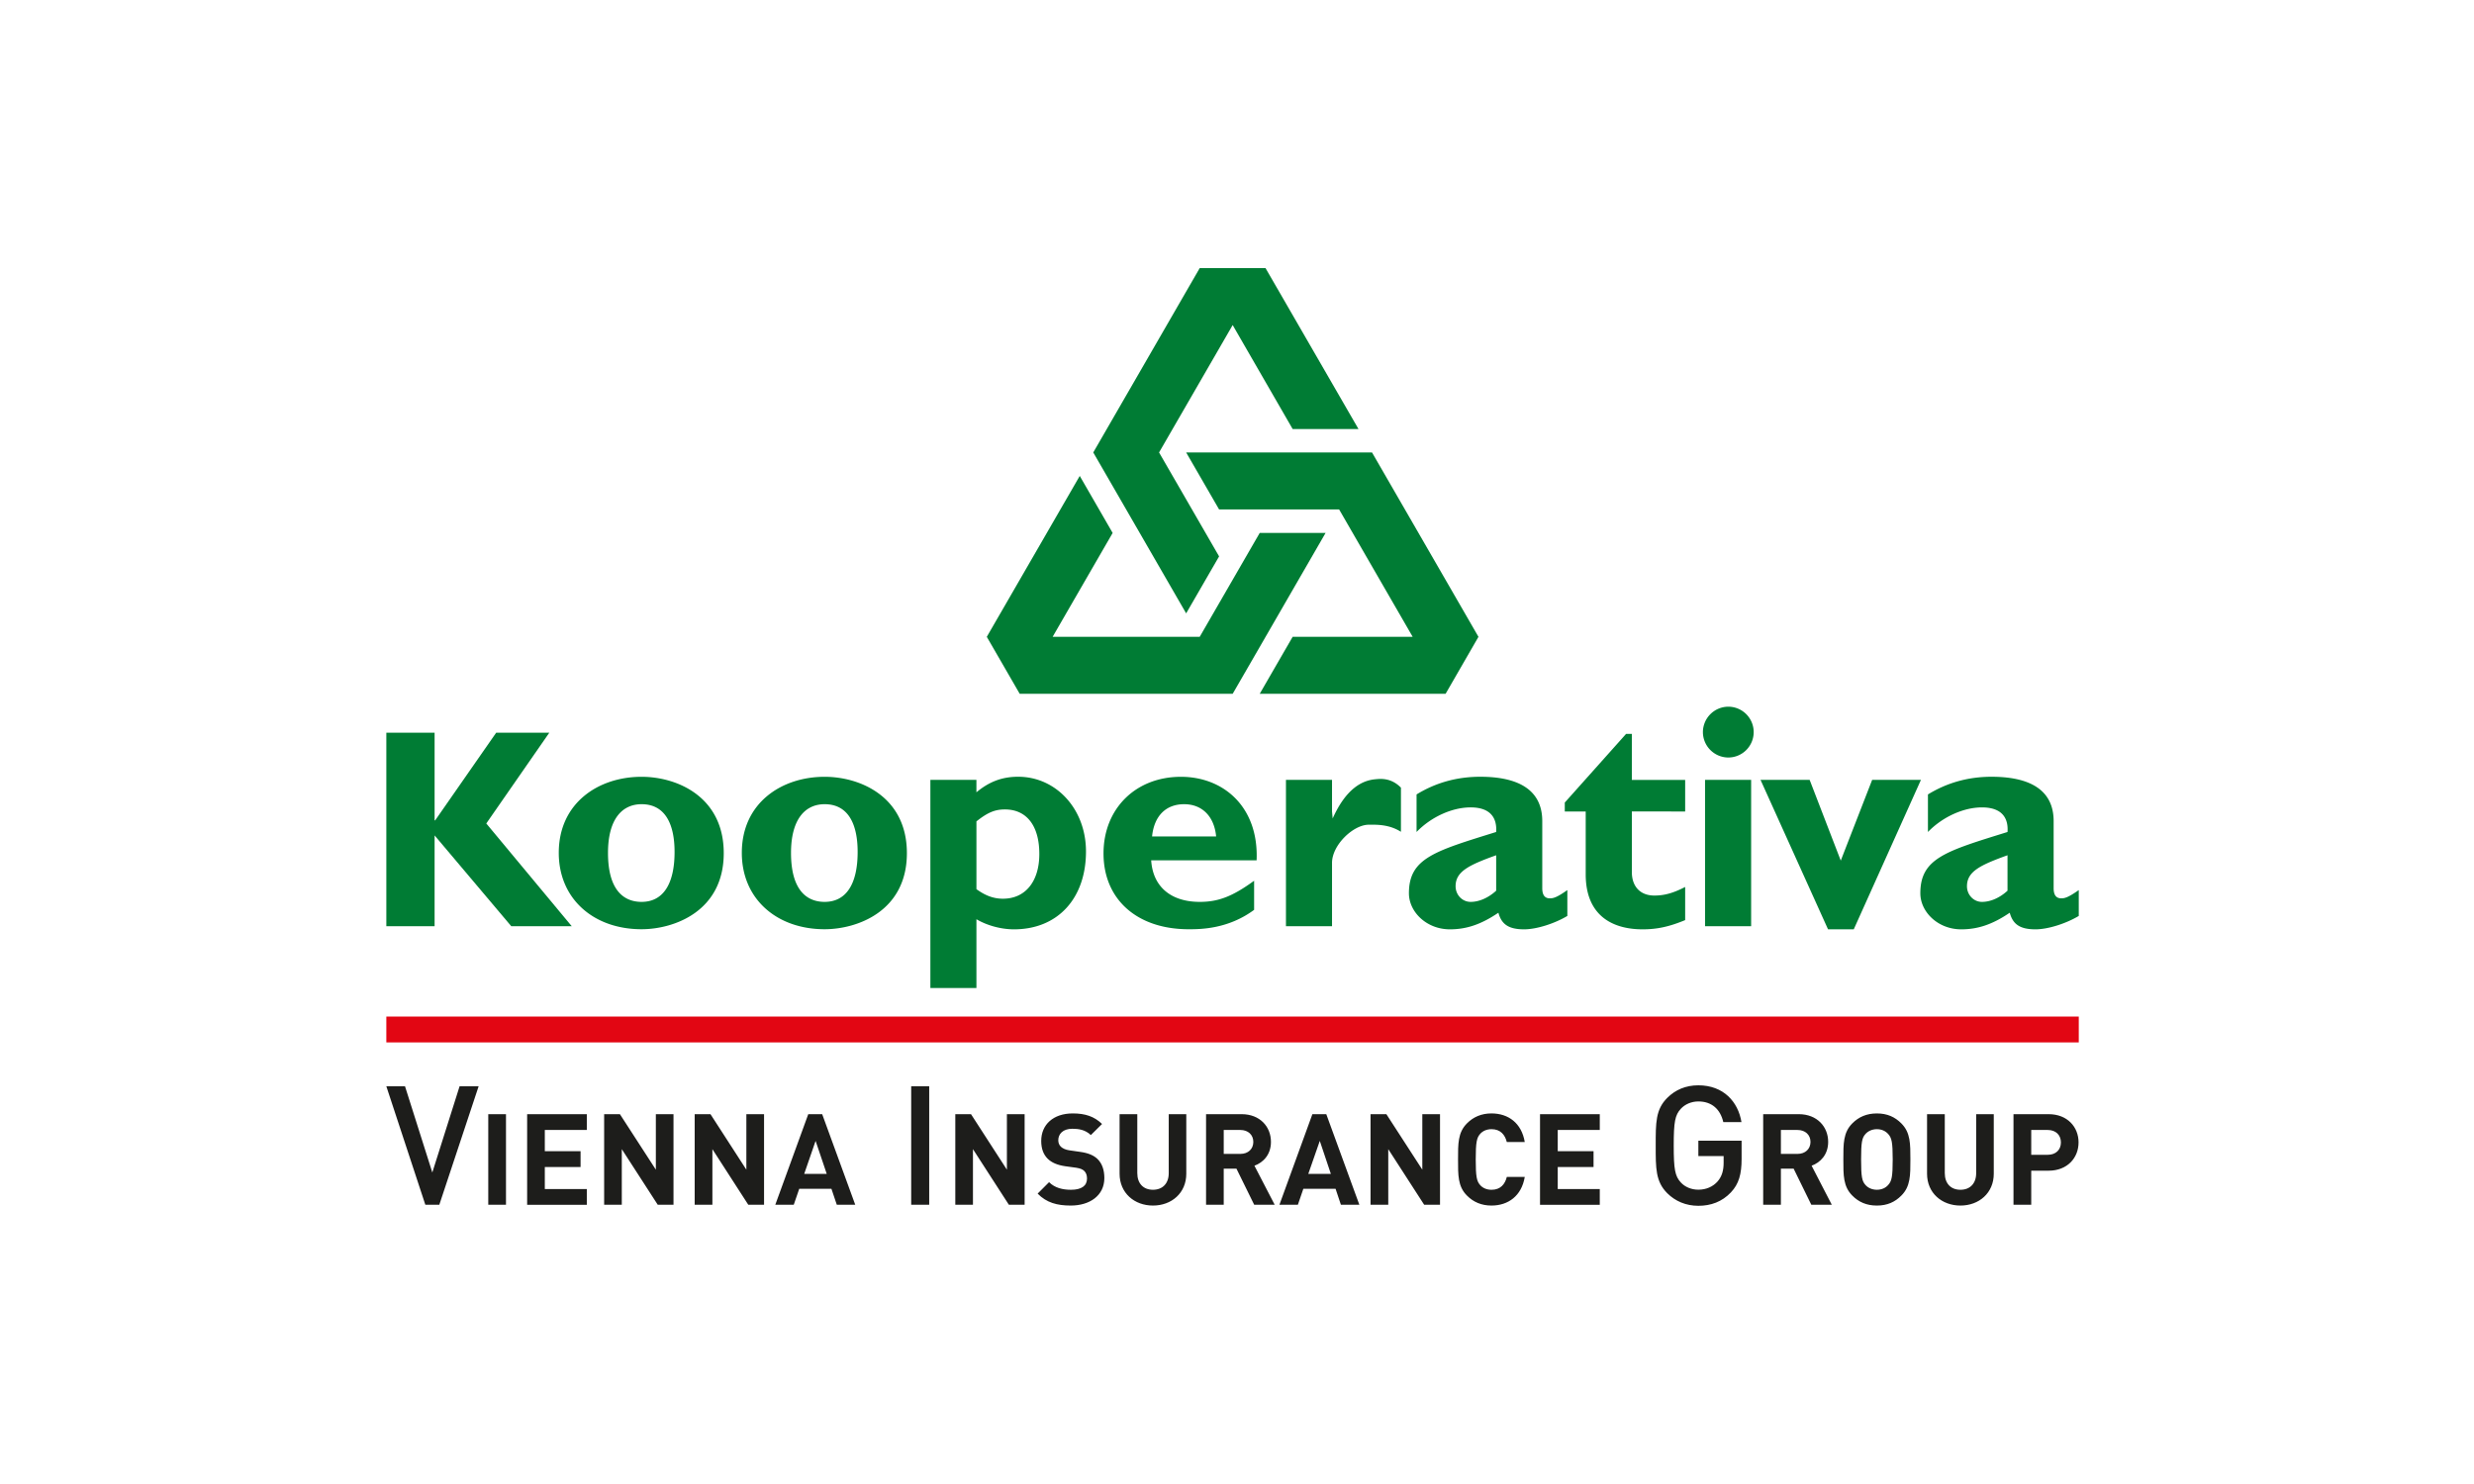 <svg xmlns="http://www.w3.org/2000/svg" width="250" height="150"><switch><g><path fill="#E20613" d="M39.04 102.752h171.022v2.613H39.04z"/><path d="M44.393 121.775h-1.412L39.04 109.8h1.887l2.759 8.713 2.756-8.713h1.924l-3.973 11.975zm4.947 0v-9.157h1.791v9.157H49.34zm3.928 0v-9.157h6.031v1.598h-4.245v2.145h3.614v1.598h-3.614v2.229h4.245v1.589h-6.031zm13.198 0l-3.633-5.621v5.621h-1.784v-9.157h1.593l3.632 5.61v-5.61h1.784v9.157h-1.592zm9.149 0l-3.627-5.621v5.621h-1.79v-9.157h1.596l3.626 5.61v-5.61h1.788v9.157h-1.593zm8.945 0l-.544-1.616h-3.251l-.555 1.616h-1.866l3.333-9.157h1.406l3.341 9.157H84.56zm-2.143-6.455l-1.15 3.332h2.275l-1.125-3.332zm9.66 6.455V109.8h1.82v11.976h-1.82zm9.871 0l-3.63-5.621v5.621h-1.784v-9.157h1.588l3.626 5.61v-5.61h1.791v9.157h-1.591zm6.25.081c-1.389 0-2.448-.295-3.344-1.208l1.156-1.158c.576.579 1.367.77 2.216.77 1.052 0 1.618-.395 1.618-1.134 0-.317-.089-.592-.281-.771-.181-.166-.387-.253-.812-.323l-1.105-.151c-.784-.113-1.369-.358-1.777-.759-.438-.438-.653-1.028-.653-1.801 0-1.635 1.21-2.778 3.188-2.778 1.26 0 2.174.306 2.96 1.067l-1.132 1.12c-.581-.555-1.274-.636-1.877-.636-.952 0-1.414.534-1.414 1.159 0 .233.071.479.269.662.179.163.474.307.848.357l1.077.155c.839.115 1.365.347 1.754.706.484.464.707 1.132.707 1.947-.003 1.771-1.481 2.776-3.398 2.776zm8.31 0c-1.877 0-3.373-1.271-3.373-3.217v-6.021h1.79v5.958c0 1.054.617 1.684 1.583 1.684s1.595-.63 1.595-1.684v-5.958h1.773v6.021c0 1.947-1.486 3.217-3.368 3.217zm10.23-.081l-1.792-3.647h-1.288v3.647h-1.785v-9.157h3.589c1.865 0 2.969 1.273 2.969 2.802 0 1.291-.781 2.087-1.67 2.408l2.047 3.947h-2.07zm-1.394-7.559h-1.685v2.418h1.685c.79 0 1.306-.502 1.306-1.214-.001-.703-.516-1.204-1.306-1.204zm10.156 7.559l-.54-1.616h-3.256l-.553 1.616h-1.864l3.331-9.157h1.404l3.343 9.157H135.5zm-2.134-6.455l-1.162 3.332h2.28l-1.118-3.332zm10.548 6.455l-3.629-5.621v5.621h-1.79v-9.157h1.599l3.632 5.61v-5.61h1.789v9.157h-1.601zm6.795.081c-1.004 0-1.83-.359-2.467-1.006-.93-.924-.905-2.07-.905-3.65 0-1.583-.024-2.729.905-3.654.637-.644 1.463-1.004 2.467-1.004 1.713 0 3.049.975 3.369 2.894h-1.813c-.182-.734-.643-1.301-1.542-1.301-.492 0-.893.182-1.149.475-.346.388-.45.826-.45 2.591 0 1.76.104 2.198.45 2.586.257.294.657.474 1.149.474.899 0 1.36-.563 1.542-1.3h1.813c-.32 1.921-1.673 2.895-3.369 2.895zm4.912-.081v-9.157h6.038v1.598h-4.248v2.145h3.618v1.598h-3.618v2.229h4.248v1.589h-6.038zm19.295-1.257c-.908.96-2.034 1.362-3.295 1.362-1.245 0-2.326-.457-3.146-1.275-1.179-1.184-1.164-2.513-1.164-4.812 0-2.309-.015-3.639 1.164-4.82.82-.818 1.861-1.272 3.146-1.272 2.541 0 4.021 1.665 4.356 3.721h-1.835c-.302-1.317-1.179-2.091-2.521-2.091-.71 0-1.352.288-1.769.74-.59.642-.72 1.315-.72 3.723 0 2.4.13 3.091.72 3.729.417.454 1.059.729 1.769.729.791 0 1.481-.308 1.95-.842.437-.506.604-1.115.604-1.888v-.67h-2.554v-1.551h4.37v1.838c0 1.544-.282 2.539-1.075 3.379zm8.119 1.257l-1.785-3.647h-1.289v3.647h-1.79v-9.157h3.591c1.861 0 2.976 1.273 2.976 2.802 0 1.291-.789 2.087-1.673 2.408l2.04 3.947h-2.07zm-1.394-7.559h-1.68v2.418h1.68c.792 0 1.311-.502 1.311-1.214-.001-.703-.519-1.204-1.311-1.204zm10.487 6.635c-.64.646-1.422 1.006-2.467 1.006-1.041 0-1.842-.359-2.481-1.006-.926-.924-.908-2.07-.908-3.65 0-1.583-.018-2.729.908-3.654.64-.644 1.44-1.004 2.481-1.004 1.045 0 1.827.36 2.467 1.004.931.925.919 2.071.919 3.654 0 1.579.012 2.726-.919 3.65zm-1.322-6.223c-.259-.296-.654-.493-1.145-.493-.485 0-.899.197-1.158.493-.344.384-.438.808-.438 2.572 0 1.76.094 2.187.438 2.57.259.299.673.489 1.158.489.49 0 .886-.19 1.145-.489.348-.384.453-.811.453-2.57 0-1.764-.106-2.188-.453-2.572zm7.297 7.228c-1.878 0-3.373-1.271-3.373-3.217v-6.021h1.792v5.958c0 1.054.617 1.684 1.581 1.684.966 0 1.591-.63 1.591-1.684v-5.958h1.778v6.021c0 1.947-1.493 3.217-3.369 3.217zm8.911-3.525h-1.756v3.444h-1.793v-9.157h3.549c1.9 0 3.026 1.298 3.026 2.855s-1.126 2.858-3.026 2.858zm-.083-4.115h-1.673v2.508h1.673c.811 0 1.326-.502 1.326-1.25 0-.745-.516-1.258-1.326-1.258z" fill="#1D1D1B"/><g fill="#007C34"><path d="M49.14 83.235l8.633 10.383h-6.11l-7.746-9.176v9.176H39.04V74.059h4.877v8.861h.057l6.167-8.861h5.368l-6.369 9.176"/><path d="M73.135 86.235c0-5.687-4.686-7.718-8.305-7.718-4.36 0-8.366 2.643-8.366 7.688 0 4.661 3.531 7.72 8.366 7.72 3.266.001 8.305-1.798 8.305-7.69m-4.969-.12c0 3.242-1.158 5.045-3.335 5.045-1.758 0-3.392-1.13-3.392-4.954 0-3.342 1.376-4.919 3.392-4.919 2.338 0 3.335 1.93 3.335 4.828zm23.476.12c0-5.687-4.693-7.718-8.313-7.718-4.358 0-8.368 2.643-8.368 7.688 0 4.661 3.531 7.72 8.368 7.72 3.268.001 8.313-1.798 8.313-7.69m-4.977-.12c0 3.242-1.156 5.045-3.336 5.045-1.762 0-3.396-1.13-3.396-4.954 0-3.342 1.383-4.919 3.396-4.919 2.338 0 3.336 1.93 3.336 4.828zm12.004-7.291h-4.654v21.045h4.654v-6.954c1.087.637 2.491 1.02 3.799 1.02 4.387 0 7.272-3.095 7.272-7.876 0-4.277-3.015-7.547-6.854-7.547-1.597 0-2.91.482-4.218 1.573v-1.261m.001 4.2c1.15-.916 1.882-1.208 2.878-1.208 2.203 0 3.477 1.659 3.477 4.501 0 2.776-1.408 4.522-3.672 4.522-.926 0-1.754-.291-2.683-.966v-6.849zm28.06 6c-2.174 1.583-3.614 2.136-5.486 2.136-2.939 0-4.75-1.549-4.915-4.203h10.653c.227-5.379-3.324-8.439-7.648-8.439-4.579 0-7.822 3.222-7.822 7.746 0 4.635 3.374 7.662 8.604 7.662 1.16 0 3.961 0 6.614-1.961v-2.941m-10.311-4.478c.205-2.069 1.394-3.259 3.237-3.259 1.814 0 3.045 1.225 3.235 3.259h-6.472zm18.185-2.507l.063.69c1.379-3.077 3.021-3.849 4.319-3.964.495-.047 1.575-.176 2.581.85l-.001 4.462c-1.218-.774-2.505-.717-3.244-.717-1.579 0-3.734 2.068-3.719 3.876v6.382h-4.655V78.824h4.655v3.215m23.781 7.927c-1.087.773-1.443.837-1.768.837-.477 0-.767-.29-.767-1.029v-6.777c0-3.242-2.538-4.484-6.268-4.484-2.362 0-4.513.606-6.435 1.787v3.795c1.473-1.524 3.592-2.485 5.465-2.485 2.028 0 2.676 1.094 2.578 2.485-6.214 1.938-8.815 2.646-8.815 6.194 0 1.873 1.767 3.646 4.142 3.646 1.605 0 3.091-.451 4.9-1.679.32 1.193 1.063 1.679 2.604 1.679 1.251 0 3.077-.582 4.363-1.354v-2.615m-7.193.064c-.772.709-1.71 1.13-2.578 1.13-.849 0-1.521-.712-1.521-1.581 0-1.485 1.323-2.132 4.1-3.133v3.584zm19.099-8.007H164.9v6.119c0 1.448.831 2.378 2.275 2.378.963 0 1.857-.221 3.112-.867v3.349c-1.638.679-2.857.933-4.297.933-3.088 0-5.753-1.411-5.753-5.557v-6.354h-2.114v-.904l6.196-6.941h.58v4.654h5.388v3.19M177.212 74a2.57 2.57 0 01-2.564 2.568A2.577 2.577 0 01172.08 74a2.578 2.578 0 012.568-2.569A2.57 2.57 0 01177.212 74m-4.916 4.824h4.658v14.794h-4.658V78.824zm5.606 0h4.963l3.146 8.165 3.174-8.165h4.931l-6.792 15.111h-2.598l-6.824-15.111m32.161 11.142c-1.095.773-1.451.837-1.762.837-.489 0-.778-.29-.778-1.029v-6.777c0-3.242-2.537-4.484-6.279-4.484-2.352 0-4.499.606-6.423 1.787v3.795c1.475-1.524 3.591-2.485 5.459-2.485 2.037 0 2.684 1.094 2.583 2.485-6.217 1.938-8.81 2.646-8.81 6.194 0 1.873 1.762 3.646 4.133 3.646 1.609 0 3.098-.451 4.901-1.679.322 1.193 1.064 1.679 2.609 1.679 1.253 0 3.077-.582 4.366-1.354v-2.615m-7.2.064c-.769.709-1.707 1.13-2.583 1.13-.841 0-1.514-.712-1.514-1.581 0-1.485 1.322-2.132 4.097-3.133v3.584z"/></g><g fill="#007C34"><path d="M109.11 48.105l3.324 5.764-6.065 10.5h14.862l6.064-10.5h6.655l-9.387 16.26h-21.52l-3.327-5.76 9.394-16.264"/><path d="M127.295 70.129l3.328-5.76h12.129l-7.431-12.874h-12.13l-3.329-5.762h18.782L149.4 64.369l-3.322 5.76h-18.783"/><path d="M137.276 43.365h-6.653l-6.06-10.509-7.438 12.877 6.066 10.505-3.329 5.76-9.387-16.265 10.756-18.632h6.653l9.392 16.264"/></g></g></switch></svg>